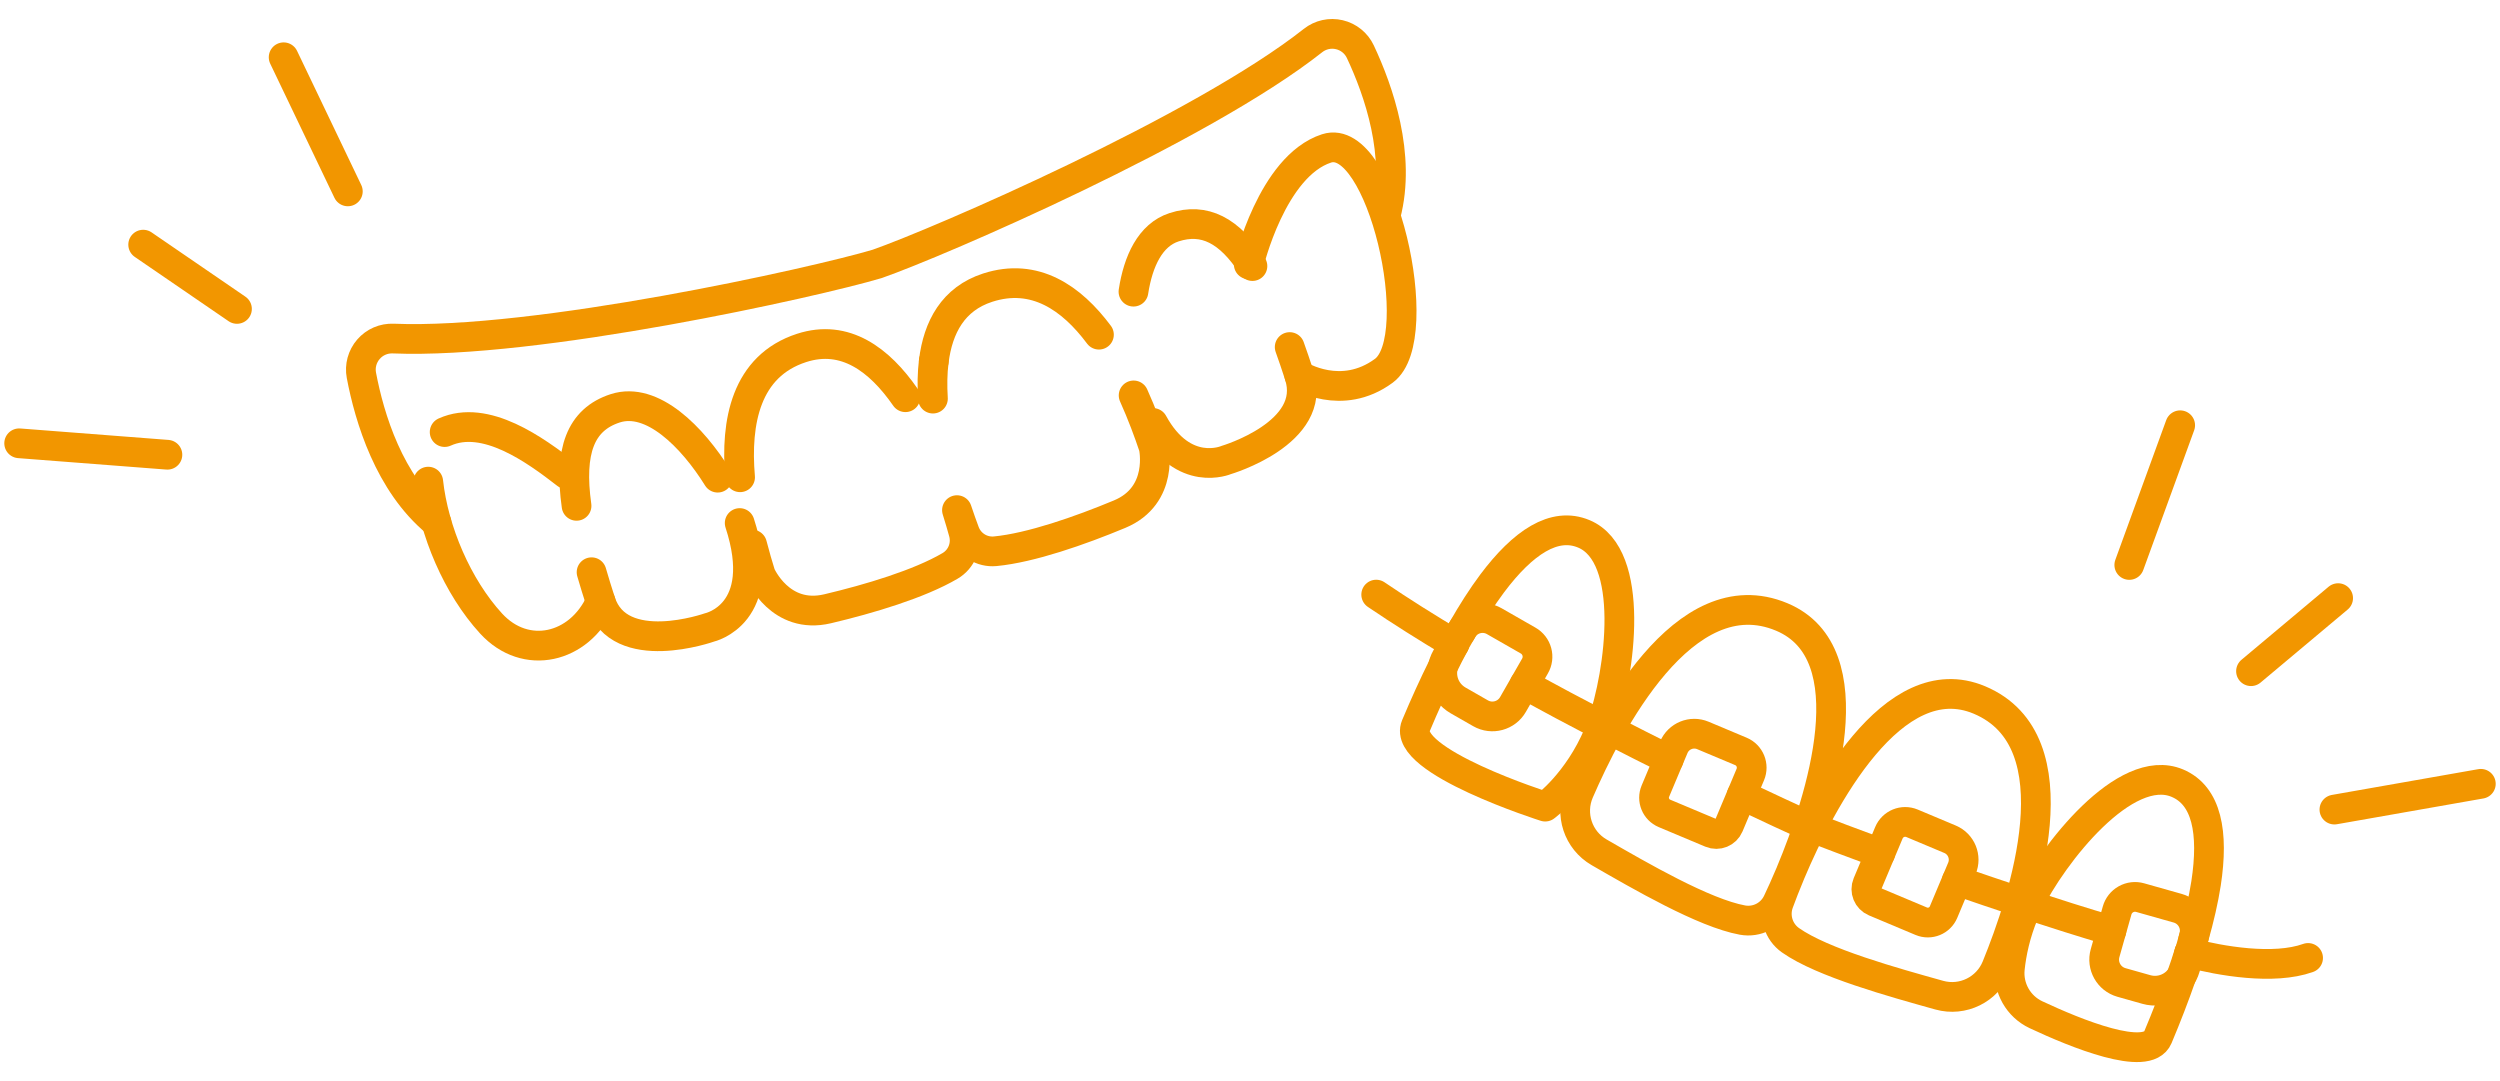 <?xml version="1.0" encoding="utf-8"?>
<!-- Generator: Adobe Illustrator 23.0.1, SVG Export Plug-In . SVG Version: 6.00 Build 0)  -->
<svg version="1.1" id="レイヤー_1" xmlns="http://www.w3.org/2000/svg" xmlns:xlink="http://www.w3.org/1999/xlink" x="0px"
	 y="0px" viewBox="0 0 185 80" style="enable-background:new 0 0 185 80;" xml:space="preserve">
<style type="text/css">
	.st0{fill:none;stroke:#F29600;stroke-width:2.2;stroke-linecap:round;stroke-linejoin:round;stroke-miterlimit:10;}
	.st1{fill:none;stroke:#F29600;stroke-width:2.2;stroke-linecap:round;stroke-miterlimit:10;}
</style>
<g>
	<path class="st0" d="M132.505,64.579c2.265-5.381,7.575-15.467,13.968-12.782
		c7.257,3.048,3.285,14.807,1.268,19.763c-0.679,1.669-2.502,2.566-4.236,2.082
		c-3.35-0.935-8.648-2.394-11.01-4.064c-0.886-0.626-1.238-1.765-0.864-2.782
		c0.214-0.583,0.495-1.312,0.839-2.131c-0.344,0.819-0.668,1.529-0.934,2.09
		c-0.464,0.979-1.524,1.525-2.592,1.331c-2.846-0.517-7.597-3.279-10.61-5.016
		c-1.56-0.9-2.195-2.829-1.479-4.482c2.126-4.91,7.741-15.979,14.999-12.931
		C138.246,48.342,134.761,59.194,132.505,64.579z"/>
	<path class="st0" d="M162.001,70.503c-0.175,0.571-0.367,1.15-0.576,1.735
		c-0.507,1.463-1.093,2.98-1.745,4.531c-0.784,1.866-6.078-0.301-9.015-1.678
		c-1.31-0.614-2.088-1.992-1.936-3.431c0.119-1.131,0.408-2.563,1.056-4.105
		c0.081-0.193,0.175-0.395,0.28-0.611c1.839-3.771,7.212-10.606,11.054-8.993
		c2.186,0.918,2.705,3.66,2.13,7.415c-0.191,1.228-0.498,2.567-0.902,3.984
		l-0.051,0.187"/>
	<path class="st0" d="M107.624,47.665c-0.285,0.525-0.564,1.067-0.835,1.625
		c-0.689,1.387-1.363,2.867-2.014,4.418c-1.094,2.604,9.569,5.982,9.569,5.982
		s2.435-1.785,3.939-5.367c0.081-0.193,0.16-0.402,0.24-0.628
		c1.405-3.954,2.524-12.575-1.318-14.189c-2.186-0.918-4.507,0.631-6.786,3.671
		c-0.743,0.996-1.484,2.152-2.212,3.433l-0.098,0.168"/>
	<path class="st0" d="M143.821,67.498c-0.269,0.641-1.007,0.942-1.648,0.673l-3.446-1.447
		c-0.512-0.215-0.753-0.804-0.538-1.316l1.59-3.785
		c0.28-0.666,1.046-0.979,1.712-0.699l2.81,1.18
		c0.838,0.352,1.232,1.317,0.88,2.155L143.821,67.498z"/>
	<path class="st0" d="M122.498,58.543c-0.269,0.641,0.032,1.379,0.673,1.648l3.446,1.447
		c0.512,0.215,1.101-0.026,1.316-0.538l1.59-3.785
		c0.28-0.666-0.033-1.433-0.699-1.712l-2.81-1.18
		c-0.838-0.352-1.803,0.042-2.155,0.88L122.498,58.543z"/>
	<path class="st0" d="M161.707,71.617c-0.168,0.594-0.564,1.097-1.103,1.398
		c-0.539,0.302-1.175,0.377-1.769,0.209l-1.846-0.521
		c-0.934-0.264-1.477-1.235-1.214-2.169l0.892-3.16
		c0.099-0.352,0.334-0.649,0.653-0.828c0.319-0.179,0.695-0.223,1.047-0.123
		l2.783,0.786c0.443,0.125,0.817,0.42,1.042,0.822
		c0.225,0.401,0.28,0.875,0.155,1.318L161.707,71.617z"/>
	<path class="st0" d="M107.035,48.655c-0.307,0.536-0.388,1.171-0.226,1.766
		c0.162,0.596,0.554,1.102,1.089,1.409l1.665,0.953
		c0.842,0.482,1.916,0.19,2.398-0.652l1.632-2.85
		c0.182-0.317,0.23-0.693,0.134-1.045c-0.096-0.352-0.328-0.653-0.645-0.834
		l-2.51-1.437c-0.831-0.475-1.89-0.187-2.366,0.643L107.035,48.655z"/>
	<path class="st0" d="M144.802,65.164c1.475,0.512,3.031,1.04,4.636,1.571
		c0.208,0.069,0.416,0.137,0.627,0.208c2.003,0.656,4.082,1.311,6.177,1.936"/>
	<path class="st0" d="M123.478,56.208c-1.398-0.694-2.864-1.435-4.368-2.21
		c-0.195-0.1-0.389-0.201-0.588-0.303c-1.871-0.971-3.793-1.997-5.706-3.055"/>
	<path class="st0" d="M170.799,70.888c-2.551,0.915-6.499,0.219-8.78-0.382
		c-0.004-0.002-0.008-0.003-0.018-0.003"/>
	<path class="st0" d="M101.839,44.001c1.795,1.218,3.744,2.445,5.77,3.653
		c0.004,0.002,0.008,0.004,0.014,0.011"/>
	<path class="st0" d="M139.141,63.139c-2.111-0.775-3.857-1.438-5.083-1.912
		c-0.043-0.016-0.085-0.032-0.126-0.048c-0.04-0.018-0.081-0.037-0.123-0.056
		c-1.196-0.544-2.892-1.326-4.923-2.29"/>
</g>
<g>
	<path class="st0" d="M83.888,29.26c0.628,1.395,1.121,2.739,1.485,3.823
		c0,0,0.805,3.58-2.523,4.965c-2.931,1.221-6.574,2.493-9.203,2.745
		c-0.985,0.094-1.908-0.483-2.255-1.41c-0.169-0.451-0.368-1.004-0.577-1.633
		c0.199,0.632,0.362,1.197,0.49,1.662c0.262,0.954-0.146,1.963-1,2.464
		c-2.277,1.338-5.974,2.444-9.064,3.174c-3.508,0.83-4.955-2.542-4.955-2.542
		c-0.202-0.648-0.421-1.396-0.631-2.211"/>
	<path class="st0" d="M69.1,26.733c0.314-2.527,1.432-4.619,3.988-5.447
		c3.481-1.128,6.199,0.752,8.234,3.48"/>
	<path class="st0" d="M69.037,29.497c-0.059-0.951-0.047-1.884,0.062-2.764"/>
	<path class="st0" d="M54.766,35.317c-0.352-4.095,0.425-8.233,4.555-9.571
		c3.21-1.04,5.753,0.866,7.68,3.648"/>
	<path class="st0" d="M95.437,25.682c0.237,0.661,0.474,1.358,0.711,2.091
		c1.384,4.27-5.41,6.268-5.41,6.268s-3.163,1.374-5.414-2.742"/>
	<path class="st0" d="M83.876,21.583c0.346-2.256,1.242-4.196,3.007-4.768
		c2.245-0.727,4.093,0.231,5.797,2.874"/>
	<path class="st0" d="M53.109,35.347c-1.874-3.015-4.848-6.018-7.583-5.132
		c-2.579,0.836-3.43,3.166-2.861,7.217"/>
	<path class="st0" d="M43.776,42.345c0.201,0.695,0.425,1.422,0.67,2.18
		c1.384,4.27,8.058,1.904,8.058,1.904s4.435-0.977,2.233-7.724"/>
	<path class="st0" d="M92.408,19.564c0,0,1.709-7.269,5.757-8.581
		c4.049-1.312,7.553,14.012,4.239,16.454c-3.138,2.313-6.255,0.337-6.255,0.337"/>
	<path class="st0" d="M31.69,35.641c0.399,3.648,2.162,7.785,4.653,10.502
		c2.552,2.784,6.529,1.859,8.104-1.618"/>
	<path class="st0" d="M41.903,35.078c-2.273-1.764-5.97-4.47-8.999-3.105"/>
	<path class="st0" d="M32.296,38.658c-3.502-2.884-4.958-7.745-5.552-10.882
		c-0.131-0.689,0.062-1.4,0.521-1.93c0.458-0.531,1.133-0.822,1.834-0.792
		c10.531,0.443,31.175-4.143,35.814-5.526C69.48,17.928,88.892,9.536,97.162,3.001
		c0.55-0.435,1.268-0.594,1.95-0.433c0.682,0.16,1.255,0.623,1.553,1.258
		c1.358,2.889,3.03,7.68,1.884,12.071"/>
</g>
<g>
	<line class="st1" x1="1.418" y1="32.804" x2="12.388" y2="33.651"/>
	<line class="st1" x1="10.595" y1="18.104" x2="17.536" y2="22.86"/>
	<line class="st1" x1="20.989" y1="4.238" x2="25.74" y2="14.162"/>
</g>
<g>
	<line class="st1" x1="161.333" y1="31.469" x2="157.567" y2="41.807"/>
	<line class="st1" x1="173.022" y1="44.262" x2="166.575" y2="49.668"/>
	<line class="st1" x1="183.582" y1="58.002" x2="172.746" y2="59.909"/>
</g>
</svg>
